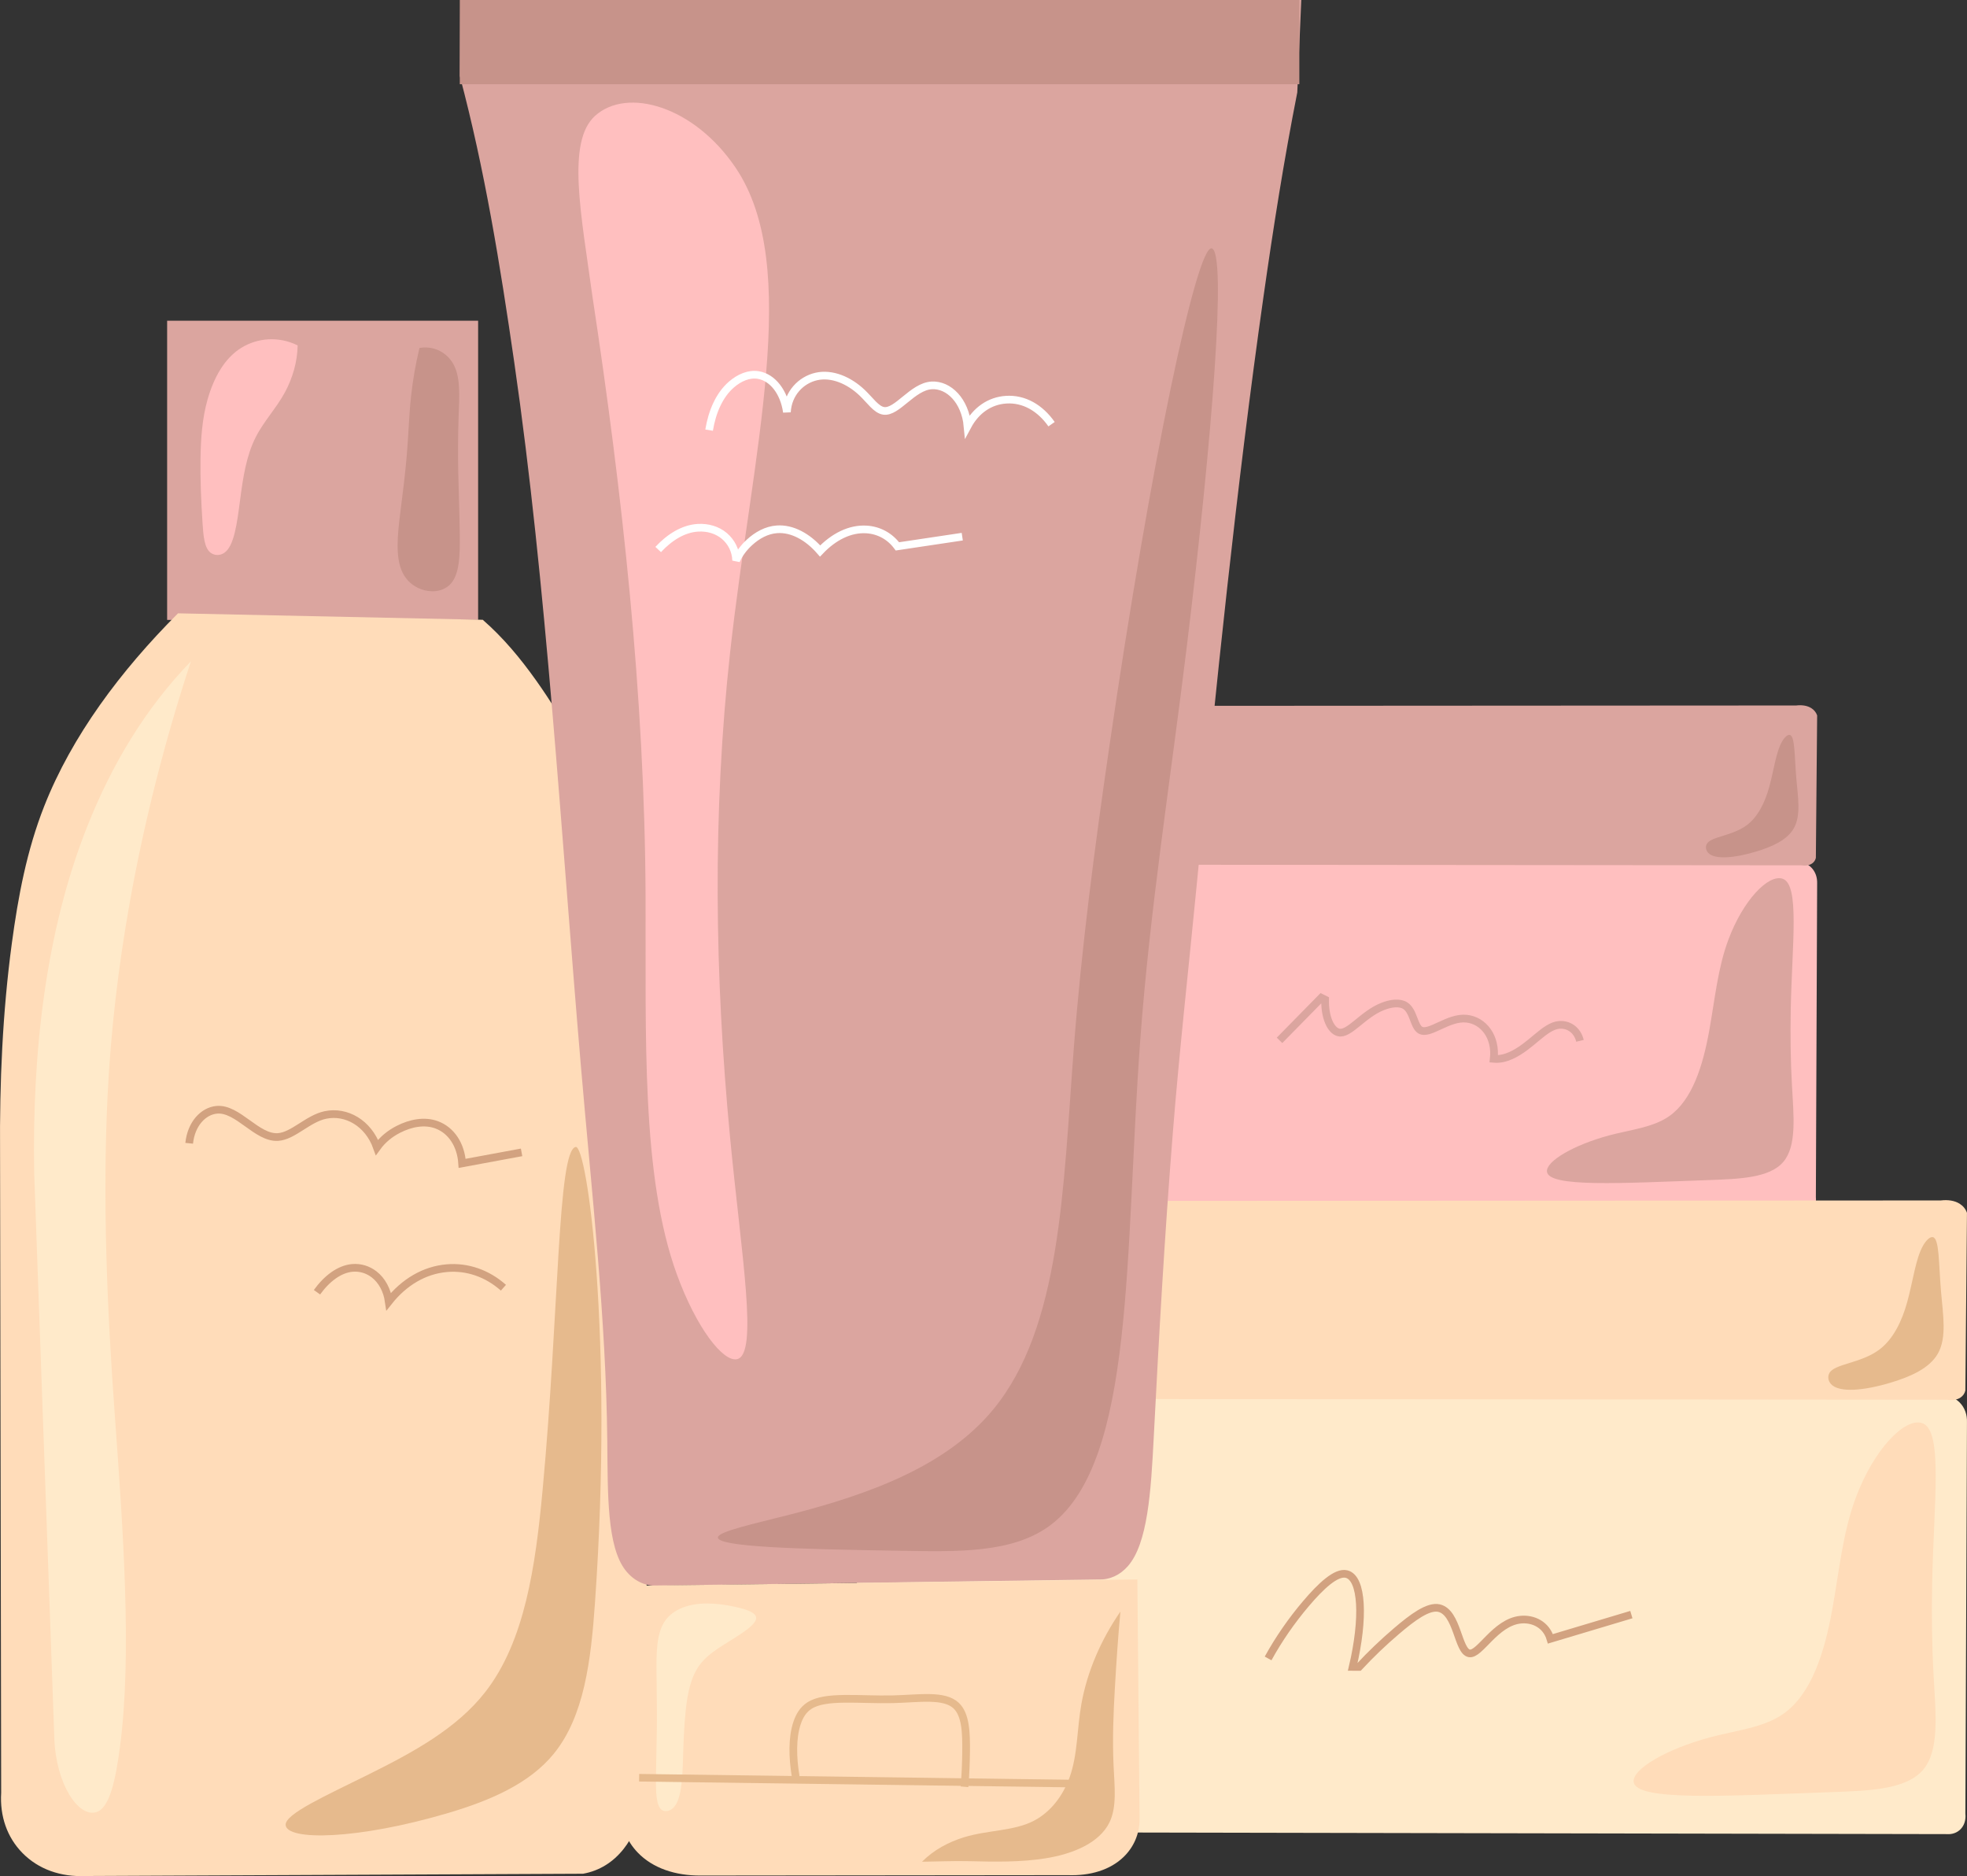 <?xml version="1.0" encoding="UTF-8"?><svg xmlns="http://www.w3.org/2000/svg" xmlns:xlink="http://www.w3.org/1999/xlink" height="2380.3" preserveAspectRatio="xMidYMid meet" version="1.0" viewBox="0.0 -0.0 2496.0 2380.3" width="2496.0" zoomAndPan="magnify"><rect x="0.0" y="-0.0" width="2496.0" height="2380.3" fill="#333333" stroke="none"/><defs><clipPath id="a"><path d="M 0 778 L 823 778 L 823 2380.34 L 0 2380.34 Z M 0 778"/></clipPath><clipPath id="b"><path d="M 1087 1770 L 2495.98 1770 L 2495.98 2328 L 1087 2328 Z M 1087 1770"/></clipPath><clipPath id="c"><path d="M 1087 1522 L 2495.98 1522 L 2495.98 1777 L 1087 1777 Z M 1087 1522"/></clipPath></defs><g><g id="change1_1"><path d="M 212.082 406.914 L 606.707 406.914 L 606.707 786.527 L 212.082 786.527 L 212.082 406.914" fill="#dba59f"/></g><g clip-path="url(#a)" id="change2_2"><path d="M 225.879 778.172 C 152.875 851.191 91.172 933.871 56.074 1022.922 C 34.031 1078.871 23.039 1137.27 15.008 1196.93 C 3.242 1284.34 -0.594 1373.191 0.074 1462.398 L 1.488 2274.578 C -0.355 2304.25 8.992 2331.141 28.457 2350.969 C 48.855 2371.762 77.156 2381.602 108.547 2380.199 L 739.855 2377.32 C 760.863 2373.59 778.246 2362.391 791.348 2345.82 C 814.469 2316.59 822.781 2271.66 819.801 2224.012 L 822.383 1468.371 L 804.211 1204.012 C 795.699 1080.16 751.59 963.57 680.281 863.289 C 660.449 835.391 638.59 809 612.582 786.359 L 225.879 778.172" fill="#ffdcb9"/></g><g id="change3_2"><path d="M 242.254 839.059 C 184.113 899.191 141.906 970.148 110.887 1048.129 C 58.402 1180.07 40.621 1333.352 43.379 1488.238 L 68.93 2205.531 C 71.004 2263.672 99.559 2306.539 122.598 2299.031 C 138.969 2293.691 146.598 2259.051 152.207 2216.641 C 167.59 2100.34 156.398 1942.969 145.73 1796.34 C 135.898 1661.23 130.027 1523.18 136.477 1390.859 C 140.504 1308.281 149.969 1227.941 164.234 1147.391 C 182.672 1043.281 209.047 940.141 242.254 839.059" fill="#ffeaca"/></g><g id="change4_1"><path d="M 730.453 1455.191 C 745.129 1452.422 778.652 1697.031 754.98 2033.738 C 749.875 2106.34 741.465 2177.551 702.68 2225.129 C 671.555 2263.309 621.332 2284.648 568.984 2300.168 C 453.535 2334.398 363.613 2335.629 362.473 2315.391 C 361.68 2301.352 413.262 2278.398 467.902 2251.23 C 524.371 2223.148 579.477 2193.281 615.727 2146.828 C 666.078 2082.309 679.531 1986.91 688.547 1890.191 C 709.602 1664.352 707.344 1460.141 730.453 1455.191" fill="#e6ba8d"/></g><g id="change5_1"><path d="M 532.289 441.473 C 527.406 461.688 523.844 482.129 521.605 502.785 C 518.941 527.422 518.316 552.355 516.23 577.121 C 514.211 601.066 511.176 624.902 508.164 648.75 C 504.457 678.043 501.375 707.016 510.727 726.312 C 515.746 736.676 524.195 743.789 534.039 747.469 C 546.754 752.223 560.828 750.84 569.941 742.668 C 583.301 730.684 583.695 705.266 583.43 678.688 C 583.164 652.48 582.031 626.344 581.512 600.09 C 581.039 576.527 581.125 552.961 581.922 529.445 C 582.836 502.562 585.133 476.164 573.465 458.938 C 564.719 446.035 549.414 438.602 532.289 441.473" fill="#c7938a"/></g><g id="change6_1"><path d="M 377.715 438.234 C 353.484 426.297 326.84 428.562 306.129 441.352 C 284.504 454.707 271.148 479.617 263.398 506.855 C 256.543 530.953 254.816 556.293 254.438 581.926 C 254.039 609.184 255.23 636.457 257 663.516 C 258.066 679.805 259.273 695.199 267.195 701.23 C 271.973 704.859 278.59 705.195 284.102 701.73 C 297.133 693.543 300.754 664.355 304.805 633.258 C 308.391 605.77 312.566 578.258 324.445 554.723 C 334.641 534.535 350.965 517.512 361.719 497.457 C 371.352 479.477 377.273 459.238 377.715 438.234" fill="#ffbfbf"/></g><g id="change6_2"><path d="M 1176.211 1094.727 L 2279.258 1093.297 C 2286.754 1093.129 2293.488 1095.688 2298.426 1100.676 C 2303.621 1105.93 2306.125 1113.109 2305.84 1121.047 L 2304.227 1519.098 C 2304.879 1525.199 2303.281 1530.797 2299.375 1534.828 C 2295.809 1538.488 2290.887 1540.27 2285.41 1539.867 L 1176.211 1537.699 L 1176.211 1094.727" fill="#ffbfbf"/></g><g id="change1_2"><path d="M 1176.215 895.742 L 2279.266 895.09 C 2286.367 894.23 2293.199 895.148 2298.422 898.445 C 2301.844 900.609 2304.504 903.734 2305.848 907.695 L 2304.219 1088.438 C 2303.57 1091.457 2301.816 1093.898 2299.383 1095.574 C 2295.691 1098.105 2290.652 1098.715 2285.418 1097.867 L 1176.215 1096.875 L 1176.215 895.742" fill="#dba59f"/></g><g id="change1_3"><path d="M 2193.211 1192.238 C 2211.875 1142.09 2244.02 1108.828 2262.039 1114.91 C 2284.055 1122.328 2273.91 1197.668 2272.34 1281.527 C 2271.75 1313.297 2272.102 1345.059 2273.867 1376.777 C 2276.023 1415.93 2280.27 1454.027 2262.781 1474.309 C 2245.195 1494.719 2206.871 1495.84 2167.355 1497.258 C 2056.477 1501.238 1965.07 1506.699 1962.996 1486.508 C 1961.625 1473.297 1997.074 1452.609 2041.859 1440.547 C 2068.934 1433.258 2097.293 1430.668 2117.977 1416.238 C 2147.191 1395.84 2160.73 1352.84 2168.871 1307.887 C 2176.059 1268.199 2179.66 1228.438 2193.211 1192.238" fill="#dba59f"/></g><g id="change5_2"><path d="M 2165.734 1070.898 C 2170.852 1061.16 2197.816 1061.012 2216.688 1046.84 C 2230.879 1036.168 2239.727 1017.84 2245.082 998.336 C 2251.027 976.734 2253.664 954.117 2261.191 941.035 C 2264.445 935.387 2268.246 931.852 2271.133 932.441 C 2277.836 933.816 2276.98 959.082 2279.434 987.664 C 2281.496 1011.52 2285.52 1034.578 2276.238 1050.91 C 2267.785 1065.801 2248.895 1074.219 2228.734 1080.328 C 2201.406 1088.621 2175.66 1091.121 2167.418 1081.859 C 2164.555 1078.641 2163.941 1074.43 2165.734 1070.898" fill="#c7938a"/></g><g clip-path="url(#b)" id="change3_1"><path d="M 1087.422 1772 L 2462.805 1770.219 C 2472.145 1770 2480.535 1773.199 2486.707 1779.418 C 2493.184 1785.961 2496.309 1794.91 2495.957 1804.82 L 2493.934 2301.141 C 2494.746 2308.75 2492.758 2315.73 2487.887 2320.75 C 2483.445 2325.32 2477.289 2327.539 2470.477 2327.039 L 1087.422 2324.328 L 1087.422 1772" fill="#ffeaca"/></g><g clip-path="url(#c)" id="change2_1"><path d="M 1087.418 1523.891 L 2462.785 1523.082 C 2471.652 1522.012 2480.184 1523.141 2486.691 1527.262 C 2490.961 1529.961 2494.27 1533.852 2495.953 1538.793 L 2493.918 1764.16 C 2493.105 1767.922 2490.93 1770.973 2487.867 1773.062 C 2483.273 1776.223 2476.996 1776.98 2470.473 1775.922 L 1087.418 1774.691 L 1087.418 1523.891" fill="#ffdcb9"/></g><g id="change1_4"><path d="M 1651.262 -0.008 L 584.094 2.867 L 583.461 96.312 C 615.137 215.461 634.566 335.469 652.535 459.566 C 693.578 743.012 711.492 1051.906 736.949 1350.566 C 751.07 1516.219 769.047 1672.699 770.605 1828.668 C 771.273 1895.699 770.055 1962.168 793.809 1992.438 C 803.895 2005.289 818.047 2012.598 834.438 2011.91 L 1393.875 2003.98 C 1408.441 2004.48 1421.172 1998.359 1431.035 1987.25 C 1456.543 1958.508 1460.527 1891.539 1463.988 1824.34 C 1470.531 1696.949 1477.719 1569.289 1488.129 1438.617 C 1496.453 1333.969 1508.18 1229.809 1518.301 1125.406 C 1542.816 872.613 1569.09 616.664 1603.316 376.211 C 1615.789 288.477 1629.297 202.77 1646.18 117.211 L 1651.262 -0.008" fill="#dba59f"/></g><g id="change6_3"><path d="M 751.688 375.52 C 789.316 622.906 818.23 882.551 819.188 1137.453 C 819.848 1313.852 813.336 1492.031 858.996 1617.121 C 883.613 1684.551 917.395 1728.242 935.152 1724.48 C 962.68 1718.66 940.781 1592.953 926.496 1443.953 C 906.809 1238.652 903.988 1031.152 926.496 827.48 C 954.578 573.383 1018.176 338.309 933.418 212.738 C 880.699 134.652 795.891 110.223 755.148 146.949 C 718.586 179.898 737.535 272 751.688 375.52" fill="#ffbfbf"/></g><g id="change5_3"><path d="M 1537.613 315.121 C 1518.73 310.551 1460.156 586.148 1407.535 948.184 C 1389.082 1075.141 1372.32 1202.324 1362.57 1330.055 C 1348.969 1508.102 1346.418 1683.992 1260.227 1788.395 C 1200.906 1860.25 1103.125 1896.012 1001.656 1921.832 C 955.426 1933.59 911.887 1943.062 910.98 1950.41 C 909.477 1962.582 1010.117 1965.5 1143.414 1967.562 C 1214.734 1968.66 1285.859 1971.141 1333.922 1934.32 C 1440.27 1852.871 1426.949 1592.113 1446.809 1320.973 C 1459 1154.453 1485.449 988.551 1505.766 822.043 C 1538.957 550.113 1556.699 319.551 1537.613 315.121" fill="#c7938a"/></g><g id="change5_4"><path d="M 583.461 -0.008 L 1648.777 -0.008 L 1648.777 106.855 L 583.461 106.855 L 583.461 -0.008" fill="#c7938a"/></g><g id="change2_3"><path d="M 786.703 2012.109 L 787.527 2294.262 C 786.992 2316.012 794.961 2335.488 809.02 2350.219 C 828.328 2370.449 857.23 2379.82 889.145 2379.602 L 1354.809 2379.109 C 1382.98 2380.129 1408.77 2372.77 1426.199 2355.621 C 1438.559 2343.449 1445.891 2327.129 1446.051 2308.641 L 1443.23 2003.941 L 786.703 2012.109" fill="#ffdcb9"/></g><g id="change4_2"><path d="M 1421.73 2044.699 C 1418.719 2076.871 1416.609 2109.148 1414.719 2141.391 C 1412.789 2174.262 1411.559 2207.129 1413.031 2239.781 C 1414.238 2266.469 1417.551 2292.66 1407.699 2312.48 C 1395 2338.02 1362.129 2352.18 1326.309 2357.828 C 1295.141 2362.738 1263.031 2362.199 1230.59 2361.398 C 1210.379 2360.898 1190.191 2361.871 1170 2362.078 C 1184.93 2347.012 1203.828 2337 1223.469 2330.988 C 1253.891 2321.68 1287.051 2323.34 1312.449 2309.828 C 1333.449 2298.668 1348.898 2278.32 1357.391 2254.621 C 1367.621 2226.051 1366.531 2193.551 1372.25 2161.762 C 1379.609 2120.809 1396.988 2080.512 1421.73 2044.699" fill="#e6ba8d"/></g><g id="change3_3"><path d="M 931.812 2038.48 C 908.773 2033.469 885.316 2032.379 866.828 2039.449 C 856.699 2043.32 848.238 2049.359 842.695 2058.34 C 833.152 2073.801 832.875 2097.23 833.07 2121.059 C 833.266 2144.828 833.746 2168.602 833.512 2192.379 C 833.316 2212.539 832.578 2232.629 832.375 2252.75 C 832.168 2273.512 832.465 2292.34 840.5 2296.828 C 844.398 2299.012 849.695 2297.898 853.941 2294.07 C 864.32 2284.691 865.836 2259.379 866.652 2232.762 C 867.305 2211.41 867.945 2190.109 870.258 2168.949 C 872.531 2148.102 876.652 2127.461 887.895 2112.301 C 900.223 2095.68 921.211 2085.789 940.297 2072.871 C 951.066 2065.578 960.41 2058.121 959.438 2051.949 C 958.406 2045.422 945.824 2041.52 931.812 2038.48" fill="#ffeaca"/></g><path d="M 8110.195 1248.205 C 10077.891 1221.681 12045.586 1195.119 14013.281 1168.595" fill="none" stroke="#e6ba8d" stroke-width="96.117" transform="matrix(.1 0 0 -.1 0 2380.34)"/><path d="M 10096.914 1262.384 C 10056.211 1507.384 10051.719 1753.791 10113.008 1938.986 C 10144.102 2032.892 10189.805 2110.705 10270.508 2163.009 C 10475.391 2295.9 10901.016 2233.986 11329.883 2243.986 C 11661.406 2251.798 11980.312 2307.892 12133.398 2162.892 C 12255 2047.814 12261.602 1818.088 12259.219 1579.416 C 12257.695 1430.588 12251.484 1282.189 12238.711 1133.517" fill="none" stroke="#e6ba8d" stroke-width="97.651" transform="matrix(.1 0 0 -.1 0 2380.34)"/><g id="change4_3"><path d="M 2321.25 1742.293 C 2327.629 1730.141 2361.266 1729.961 2384.789 1712.281 C 2402.477 1698.992 2413.496 1676.121 2420.18 1651.812 C 2427.59 1624.883 2430.879 1596.68 2440.262 1580.371 C 2444.324 1573.312 2449.086 1568.91 2452.66 1569.641 C 2461.043 1571.352 2459.969 1602.859 2463.027 1638.5 C 2465.574 1668.25 2470.605 1697 2459.043 1717.359 C 2448.492 1735.922 2424.938 1746.422 2399.793 1754.043 C 2365.719 1764.383 2333.633 1767.5 2323.355 1755.961 C 2319.777 1751.941 2319.008 1746.691 2321.25 1742.293" fill="#e6ba8d"/></g><path d="M 13200.316 8621.016 C 13344.001 8767.474 13487.815 8913.9 13631.5 9060.263 L 13670.505 9041.016 C 13666.585 8860.206 13727.801 8723.021 13809.41 8702.785 C 13918.712 8675.699 14057.714 8890.16 14265.897 8971.419 C 14349.387 9003.955 14438.804 9015.618 14496.514 8979.259 C 14583.605 8924.416 14585.804 8765.499 14652.915 8726.685 C 14746.889 8672.257 14939.394 8863.806 15128.585 8844.655 C 15304.01 8826.937 15436.287 8657.567 15410.698 8430.136 C 15473.093 8424.592 15533.416 8439.856 15589.087 8465.062 C 15797.684 8559.769 15934.009 8768.271 16085.31 8780.508 C 16181.993 8788.347 16272.685 8729.107 16299.995 8616.204" fill="none" stroke="#dba59f" stroke-width="79.662" transform="matrix(.123 0 0 -.123 0 2380.34)"/><path d="M 12670.401 2174.773 C 12778.603 2371.309 12905.906 2554.017 13049.307 2722.958 C 13195.498 2895.149 13351.101 3043.425 13454.49 3017.455 C 13613.589 2977.504 13629.287 2572.414 13515.689 2090.057 L 13579.31 2089.996 C 13697.293 2216.901 13821.898 2335.743 13953.311 2447.839 C 14112.502 2583.543 14270.895 2702.845 14379.189 2677.274 C 14563.185 2633.858 14565.791 2246.673 14680.095 2225.548 C 14785.108 2206.078 14940.405 2537.552 15194.185 2562.05 C 15319.986 2574.222 15448.915 2512.901 15491.196 2370.512 C 15760.797 2451.211 16030.397 2531.911 16299.998 2612.579" fill="none" stroke="#d2a280" stroke-width="76.648" transform="matrix(.127 0 0 -.127 0 2380.34)"/><path d="M 7690.774 15680.407 C 7723.917 15881.398 7801.419 16060.194 7931.631 16173.8 C 8018.383 16249.505 8123.271 16294.595 8223.866 16277.99 C 8379.568 16252.3 8504.089 16093.005 8534.537 15875.808 C 8545.585 16077.498 8685.214 16223.915 8853.894 16262.217 C 9020.543 16299.986 9206.394 16223.017 9350.715 16085.784 C 9436.768 16003.89 9503.288 15901.797 9583.452 15889.584 C 9729.037 15867.289 9896.785 16153.901 10105.097 16165.614 C 10289.417 16175.897 10467.513 16000.096 10493.602 15724.299 C 10584.814 15894.909 10733.594 15999.198 10911.89 16010.512 C 11106.592 16022.891 11280.596 15921.796 11404.784 15744.897" fill="none" stroke="#fff" stroke-width="83.188" transform="matrix(.117 0 0 -.117 0 2380.34)"/><path d="M 7954.381 16030.085 C 8093.558 16179.783 8258.814 16281.692 8433.184 16292.584 C 8551.838 16299.993 8667.787 16266.912 8754.768 16193.008 C 8838.786 16121.585 8893.093 16016.601 8896.279 15897.095 C 8934.139 15981.408 8990.15 16053.905 9056.349 16114.991 C 9151.406 16202.787 9265.133 16264.8 9388.381 16273.913 C 9573.011 16287.508 9761.161 16183.895 9911.081 16012.007 C 10074.115 16183.709 10272.415 16285.286 10473.493 16272.209 C 10619.412 16262.689 10752.588 16193.008 10845.385 16067.908 C 11106.587 16106.99 11367.789 16145.998 11628.991 16185.117" fill="none" stroke="#fff" stroke-width="92.608" transform="matrix(.105 0 0 -.105 0 2380.34)"/><g id="change2_4"><path d="M 2354.859 1900.289 C 2377.723 1838.891 2417.105 1798.16 2439.164 1805.602 C 2466.109 1814.699 2453.672 1906.949 2451.781 2009.629 C 2451.055 2048.539 2451.477 2087.43 2453.625 2126.27 C 2456.273 2174.219 2461.465 2220.871 2440.055 2245.699 C 2418.512 2270.691 2371.594 2272.059 2323.227 2273.801 C 2187.422 2278.68 2075.523 2285.359 2072.969 2260.641 C 2071.289 2244.461 2114.695 2219.121 2169.523 2204.359 C 2202.688 2195.43 2237.41 2192.25 2262.738 2174.582 C 2298.535 2149.609 2315.102 2096.961 2325.055 2041.922 C 2333.863 1993.312 2338.266 1944.621 2354.859 1900.289" fill="#ffdcb9"/></g><path d="M 2400.625 9297.892 C 2425.898 9544.181 2579.023 9706.603 2749.062 9722.814 C 3016.836 9748.4 3257.422 9360.9 3526.68 9377.384 C 3719.414 9389.298 3907.5 9611.095 4129.883 9657.306 C 4393.242 9711.994 4672.227 9556.408 4783.398 9245.9 C 4854.531 9344.494 4947.656 9419.884 5052.617 9473.791 C 5212.852 9556.212 5388.984 9588.087 5540.117 9532.384 C 5727.773 9463.205 5848.906 9277.111 5864.414 9043.087 C 6115.742 9089.611 6367.148 9136.095 6618.516 9182.619" fill="none" stroke="#d2a280" stroke-width="97.651" transform="matrix(.1 0 0 -.1 0 2380.34)"/><path d="M 4022.344 7408.087 C 4146.523 7581.017 4306.172 7701.994 4470.859 7716.798 C 4571.641 7725.783 4669.18 7695.119 4747.5 7634.416 C 4847.969 7556.603 4912.891 7432.814 4933.398 7290.509 C 5127.656 7535.314 5383.633 7688.791 5669.883 7713.4 C 5928.281 7735.509 6180.898 7649.181 6388.164 7465.392" fill="none" stroke="#d2a280" stroke-width="97.651" transform="matrix(.1 0 0 -.1 0 2380.34)"/></g></svg>